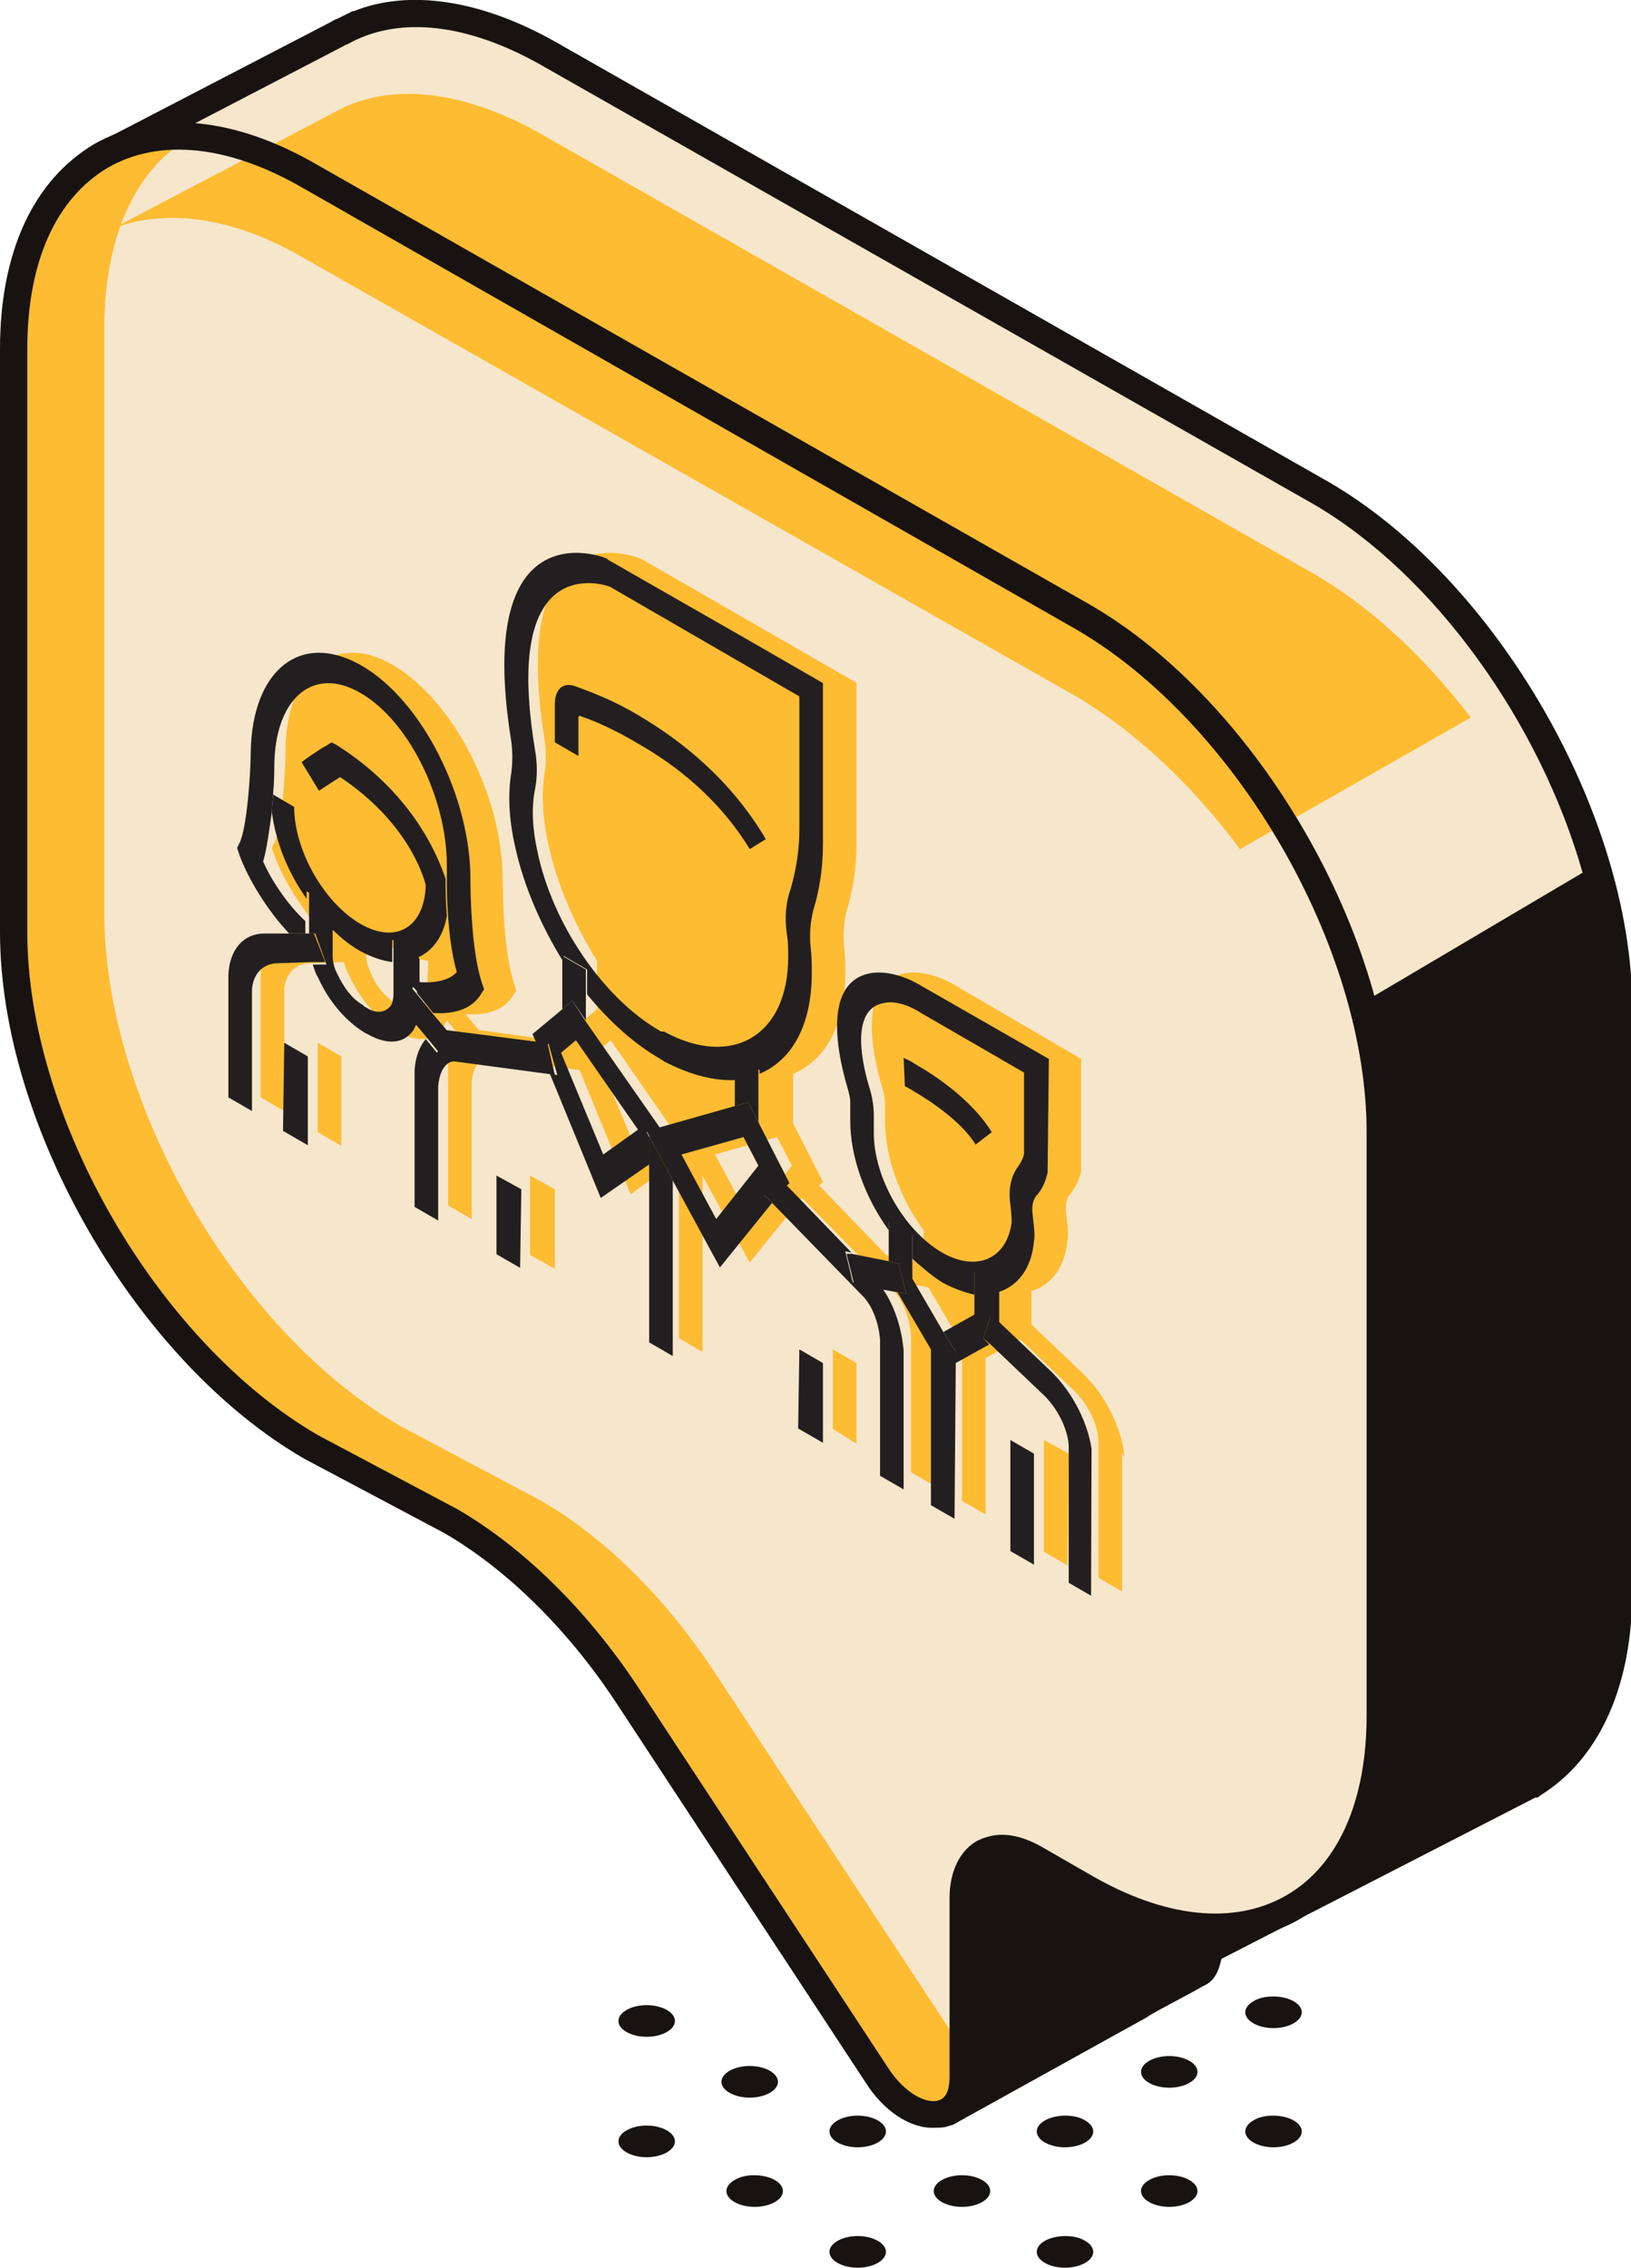 <?xml version="1.0" encoding="UTF-8"?> <!-- Generator: Adobe Illustrator 26.2.1, SVG Export Plug-In . SVG Version: 6.00 Build 0) --> <svg xmlns="http://www.w3.org/2000/svg" xmlns:xlink="http://www.w3.org/1999/xlink" id="Слой_1" x="0px" y="0px" viewBox="0 0 131.4 182.7" style="enable-background:new 0 0 131.4 182.7;" xml:space="preserve"> <style type="text/css"> .st0{fill:#F6E6CB;} .st1{fill:#181310;} .st2{fill:#FDBC32;} .st3{enable-background:new ;} .st4{clip-path:url(#SVGID_00000091015049082085515200000007204735355192273805_);} .st5{fill:#231F20;} </style> <g> <g id="XMLID_00000119800801911315771160000007419142396861038492_"> <g id="XMLID_00000024702372600076332940000014347244520741782940_"> <g id="XMLID_00000074422622311657351970000005004772633399140514_"> <g id="XMLID_00000174593547764463428390000002161988894738498694_"> <g id="XMLID_00000142173019068182274720000013629488736339851909_"> <g id="XMLID_00000170260128012904478870000016852744993938722733_"> <g id="XMLID_00000155120868834935063160000017960757494271947156_"> <path id="XMLID_00000089555552825691780560000010186392744305773757_" class="st0" d="M7.4,13L27.1,2.8 c0.2-0.1,0.4-0.2,0.5-0.3l0.5-0.3l0,0c4.2-2,9.8-1.4,16,2.1l62.2,35.4c13.2,7.6,23.9,26.2,23.9,41.4v47 c0,7.5-2.6,12.9-6.9,15.4l0,0l-0.1,0c-0.1,0-0.1,0.1-0.2,0.1l-25.9,13.3c-0.2,1.1-0.4,1.7-1.1,2l-0.2,0.2l-0.1,0 c-3.1,1.7-4.2,2.3-4.2,2.3l-14.8,8.3c0,0-11.2-35.8-11.2-36.4c0-0.6,8.2-10.3,8.2-10.3l16.4,18.1l-12.8-19.4 c-4-6.1-9-11-14.1-14L33.4,90.6c-13.2-7.6-5.3-14.9-5.3-30.2V25.5L7.4,13z"></path> </g> </g> </g> </g> </g> </g> <g id="XMLID_00000160888257050630116430000018331636078242945159_"> <g id="XMLID_00000074425083102699465710000013943385638682885799_"> <g id="XMLID_00000013877639543406028880000007150425791549803412_"> <g id="XMLID_00000147212279960183646940000004892899995817995697_"> <g id="XMLID_00000076589113067165455970000013559462517755306938_"> <g id="XMLID_00000045596653068508580420000009824101263983452079_"> <g id="XMLID_00000099659564010017716120000004165612205121227675_"> <polygon id="XMLID_00000016064079635256672020000017153658717160225975_" class="st1" points="12.1,14.5 9.7,13.1 10,12.9 "></polygon> </g> </g> </g> </g> </g> </g> <g id="XMLID_00000183960911176776738730000017700001443137088429_"> <g id="XMLID_00000164507024318947837170000016482162320694854541_"> <g id="XMLID_00000078039594945868191840000000271692531362560909_"> <g id="XMLID_00000008127010228010150270000011809538555043920284_"> <g id="XMLID_00000130611757828355094000000000579947507787505538_"> <g id="XMLID_00000104689119147355712120000016752804406055104174_"> <path id="XMLID_00000059290428239376213660000013033296684746870916_" class="st1" d="M29.3,60.4c0,14.9-8.2,21.8,4.7,29.2 l29.9,17.3c5.3,3,10.4,8.1,14.5,14.3l12.8,19.4l-1.7,1.4l-15.6-17.1c-3.1,3.7-6.3,7.6-7,8.8c0.8,2.8,6.6,21.4,10.7,34.6 l0.3-0.2v-16.8l3.7-2.8l10.9,6.1l4.9,1.3l10.4-5.3l3.4-7.3l0.5-50.8L109.4,81l18.1-10.7c-3.4-12-11.9-24-21.7-29.7 L43.7,5.3c-5.6-3.2-10.9-4-15-2.1l-0.6,0.3c-0.1,0.1-0.3,0.1-0.4,0.2L10,12.9l-1.9-1.5l18.5-9.6c0.2-0.1,0.3-0.2,0.6-0.3 l1.2-0.6l0.1,0C33-0.9,38.8,0,44.8,3.4l62.2,35.4c13.5,7.8,24.5,26.8,24.5,42.4v47c0,7.4-2.5,13.1-6.9,16.1l-0.6,0.4 l-0.1,0.1l-0.1,0l-0.1,0l-25.3,13c-0.2,0.9-0.5,1.8-1.5,2.2l-0.7,0.4c-2.4,1.3-3.4,1.8-3.8,2.1l0,0l-15.7,8.7l-0.8-1.1 c-11.3-36-11.3-36.5-11.3-36.7c0-0.5,0-1,8.5-11l0.8-1l7.7,8.5l-5-7.5c-3.9-5.9-8.8-10.7-13.8-13.6L32.8,91.5 C19.3,83.7,27,76,27,60.4V26.2l-15-11.6l17.2,10.4V60.4z"></path> </g> </g> </g> </g> </g> </g> </g> <g id="XMLID_00000016037774064618140610000011971765361055555498_"> <g id="XMLID_00000075133572444531548010000002456196819245041317_"> <g id="XMLID_00000106140056895525524050000007313845797580872606_"> <g id="XMLID_00000055694158615823328350000010735895213342586553_"> <g id="XMLID_00000089541948877624211490000011286490751364618415_"> <g id="XMLID_00000062878322529625307270000006475140366129894563_"> <path id="XMLID_00000183206709843628256750000001104542706481555118_" class="st2" d="M25,14.3l62.2,35.4 c13.2,7.6,23.9,26.2,23.9,41.4v47c0,15.3-10.7,21.4-23.9,13.8l-4-2.3c-3.1-1.8-5.6-0.3-5.6,3.2v14.4c0,4.2-4.2,4.1-7-0.2 l-20.1-30.6c-4-6.1-9-11-14.1-14l-11.3-6C11.8,108.9,1.1,90.4,1.1,75.1v-47C1.1,12.8,11.8,6.7,25,14.3z"></path> </g> </g> </g> </g> </g> </g> <g id="XMLID_00000162349423480680707350000014561018530871269808_"> <g id="XMLID_00000109029133373243419620000003773814882529957540_"> <g id="XMLID_00000076592598254997514640000015173341754904113851_"> <g id="XMLID_00000138568588067012851330000010547236069061674659_"> <path id="XMLID_00000152979659630879981490000008877697818745661887_" class="st0" d="M86.8,49.2L24.7,13.8 c-3.1-1.8-6-2.8-8.7-3.1c-4.7,2.3-7.6,7.8-7.6,15.8v47c0,15.3,10.7,33.8,23.9,41.4l11.3,6c5.2,3,10.1,7.9,14.1,14l19.6,29.8 v-12.3c0-3.6,2.5-5,5.6-3.2l2.1,1.2c0,0,3.6,2.9,6.4,4.5h7.3c3.1,1.8,1.8-1.7,4.5-1.4c4.7-2.3,7.6-7.8,7.6-15.8v-47 C110.7,75.4,100,56.8,86.8,49.2z"></path> </g> </g> </g> </g> <g id="XMLID_00000114765911022853395700000000063377524109667468_"> <g id="XMLID_00000137091851088737286030000005470374639657233062_"> <g id="XMLID_00000094595788188255115820000005275188629983046821_"> <g id="XMLID_00000027590260607042152990000016890848180696169405_"> <g id="XMLID_00000160164693249696041410000009022310024103966095_"> <g id="XMLID_00000022519921871896407910000000174744005810912436_"> <path id="XMLID_00000016776215977834177520000015767012596181353138_" class="st2" d="M24.5,20.8c-5.8-3.4-11.2-4-15.4-2.4 l18.5-9.7l0,0c4.2-2,9.8-1.4,16,2.1l62.2,35.4c4.7,2.7,9,6.8,12.7,11.6L99.9,68.4c-3.8-5.1-8.3-9.4-13.2-12.3L24.5,20.8z"></path> </g> </g> </g> </g> </g> </g> <g id="XMLID_00000082360154479426299390000000590574353784959884_"> <g id="XMLID_00000059269558604509920800000012132990862471459471_"> <g id="XMLID_00000040557680656254566060000010088219171574004890_"> <g id="XMLID_00000140730938031932647390000008074897806037389964_"> <g id="XMLID_00000137106765764268507360000008546159339023467192_"> <g id="XMLID_00000072997603085311782560000012664984224087205515_"> <path id="XMLID_00000180352686935421177700000015111822291694484116_" class="st1" d="M69.7,167.7l-20.1-30.6 c-3.9-5.9-8.8-10.7-13.8-13.6l-11.3-6C11,109.7,0,90.7,0,75.1v-47c0-7.8,2.7-13.6,7.6-16.5c4.9-2.8,11.3-2.2,18,1.7 l62.2,35.4c13.5,7.8,24.5,26.8,24.5,42.4v47c0,7.8-2.7,13.6-7.6,16.5c-4.9,2.8-11.3,2.2-18-1.7l-4-2.3 c-1.1-0.6-2.1-0.8-2.8-0.4c-0.7,0.4-1.1,1.4-1.1,2.7v14.4c0,2.1-0.9,3.6-2.5,4c-0.3,0.1-0.7,0.1-1,0.1 C73.4,171.5,71.2,170.1,69.7,167.7z M83.8,148.7l4,2.3c6,3.5,11.6,4.1,15.8,1.7c4.2-2.4,6.5-7.6,6.5-14.5v-47 c0-14.9-10.5-33-23.4-40.5L24.5,15.2c-6-3.5-11.6-4.1-15.8-1.7C4.5,16,2.2,21.1,2.2,28.1v47c0,14.9,10.5,33,23.4,40.5 l11.3,6c5.3,3.1,10.4,8.1,14.5,14.3l20.1,30.6c1.4,2.2,3.2,3,4.1,2.7c0.8-0.2,0.9-1.3,0.9-1.9v-14.4c0-2.1,0.8-3.8,2.2-4.6 c0.6-0.3,1.3-0.5,2-0.5C81.7,147.8,82.7,148.1,83.8,148.7z"></path> </g> </g> </g> </g> </g> </g> </g> <g id="XMLID_00000032613811574259020700000001682329793536635271_"> <path id="XMLID_00000044179446063253396780000013516289503637266069_" class="st1" d="M53.7,171.6c0.9,0.5,0.9,1.3,0,1.8 c-0.9,0.5-2.3,0.5-3.2,0c-0.9-0.5-0.9-1.3,0-1.8C51.4,171.1,52.8,171.1,53.7,171.6z"></path> <path id="XMLID_00000129200528256419073850000017842516169649662620_" class="st1" d="M62,166.8c0.9,0.5,0.9,1.3,0,1.8 c-0.9,0.5-2.3,0.5-3.2,0c-0.9-0.5-0.9-1.3,0-1.8C59.7,166.3,61.1,166.3,62,166.8z"></path> <path id="XMLID_00000021091753693635943980000000007438225857555643_" class="st1" d="M53.7,161.9c0.9,0.5,0.9,1.3,0,1.8 c-0.9,0.5-2.3,0.5-3.2,0c-0.9-0.5-0.9-1.3,0-1.8C51.4,161.4,52.8,161.4,53.7,161.9z"></path> <path id="XMLID_00000022538874268898219140000000444068351425715360_" class="st1" d="M87.4,180.5c0.9,0.5,0.9,1.3,0,1.8 c-0.9,0.5-2.3,0.5-3.2,0c-0.9-0.5-0.9-1.3,0-1.8C85.1,180,86.6,180,87.4,180.5z"></path> <path id="XMLID_00000062901543619363385560000009531493599368086406_" class="st1" d="M95.8,175.6c0.9,0.5,0.9,1.3,0,1.8 c-0.9,0.5-2.3,0.5-3.2,0c-0.9-0.5-0.9-1.3,0-1.8C93.5,175.1,94.9,175.1,95.8,175.6z"></path> <path id="XMLID_00000020365361670677216590000005378246971558379692_" class="st1" d="M104.2,170.8c0.9,0.5,0.9,1.3,0,1.8 c-0.9,0.5-2.3,0.5-3.2,0c-0.9-0.5-0.9-1.3,0-1.8C101.8,170.3,103.3,170.3,104.2,170.8z"></path> <path id="XMLID_00000024714864976010169750000005710637252521129606_" class="st1" d="M70.7,180.5c0.9,0.5,0.9,1.3,0,1.8 c-0.9,0.5-2.3,0.5-3.2,0c-0.9-0.5-0.9-1.3,0-1.8C68.4,180,69.8,180,70.7,180.5z"></path> <path id="XMLID_00000109016111988793745590000008699672841753970568_" class="st1" d="M79.1,175.6c0.9,0.5,0.9,1.3,0,1.8 c-0.9,0.5-2.3,0.5-3.2,0c-0.9-0.5-0.9-1.3,0-1.8C76.8,175.1,78.2,175.1,79.1,175.6z"></path> <path id="XMLID_00000109011027184144724470000007806475686980756657_" class="st1" d="M87.4,170.8c0.9,0.5,0.9,1.3,0,1.8 c-0.9,0.5-2.3,0.5-3.2,0c-0.9-0.5-0.9-1.3,0-1.8C85.1,170.3,86.6,170.3,87.4,170.8z"></path> <path id="XMLID_00000172421078269962430370000014402178487700428447_" class="st1" d="M95.8,166c0.9,0.5,0.9,1.3,0,1.8 c-0.9,0.5-2.3,0.5-3.2,0c-0.9-0.5-0.9-1.3,0-1.8C93.5,165.5,94.9,165.5,95.8,166z"></path> <path id="XMLID_00000095338775872515864380000005421067424989512363_" class="st1" d="M104.2,161.2c0.9,0.5,0.9,1.3,0,1.8 c-0.9,0.5-2.3,0.5-3.2,0c-0.9-0.5-0.9-1.3,0-1.8C101.8,160.7,103.3,160.7,104.2,161.2z"></path> <path id="XMLID_00000158722124415568583570000004693269927705177520_" class="st1" d="M62.4,175.6c0.9,0.5,0.9,1.3,0,1.8 c-0.9,0.5-2.3,0.5-3.2,0c-0.9-0.5-0.9-1.3,0-1.8C60,175.1,61.5,175.1,62.4,175.6z"></path> <path id="XMLID_00000116917358758563386230000008046775219506558141_" class="st1" d="M70.7,170.8c0.9,0.5,0.9,1.3,0,1.8 c-0.9,0.5-2.3,0.5-3.2,0c-0.9-0.5-0.9-1.3,0-1.8C68.4,170.3,69.8,170.3,70.7,170.8z"></path> </g> <g> <g> <polygon class="st2" points="42.7,101.1 44.7,102.2 44.7,95.8 42.7,94.7 "></polygon> <polygon class="st2" points="67.1,115.1 69,116.3 69,109.8 67.1,108.7 "></polygon> <polygon class="st2" points="84.1,125 86,126.1 86.1,117.1 84.1,116 "></polygon> <path class="st2" d="M90.6,117.4c-0.2-2.3-1.5-5-3.4-6.8l-4.1-3.9l0-2.7c1.6-0.5,2.7-1.9,2.9-4.1c0.1-0.5,0-1.2-0.1-2.1 c-0.1-0.7,0-1.3,0.4-1.7c0.6-0.8,0.8-1.7,0.8-1.8l0-9L77,79.4c-1.5-0.9-3-1.2-4.1-1c-4.1,0.8-2.4,7.3-1.8,9.3 c0.1,0.4,0.2,0.7,0.2,1.1c0,0.6,0,1.3,0,1.5c0,2.9,1.2,6.2,3.1,8.8l0,2.6l-3-0.6l-5.4-5.6l0.3-0.3l-2.4-4.7l0-4 c2.6-1.1,4.2-3.9,4.2-8.1c0-0.7,0-1.4-0.1-2.2c-0.1-1,0-1.9,0.2-2.8C68.7,71.8,69,70,69,68L69,55l-17.2-9.9L51.6,45 c-0.2-0.1-3.8-1.5-6.2,1.1c-2.1,2.3-2.6,6.9-1.5,13.7c0.1,0.8,0.1,1.6,0,2.3c-0.3,1.8-0.2,3.8,0.3,6c0.7,3.2,2.1,6.4,3.9,9.3 l0,3.9l-2.4,2l0.3,0.7L38.8,83c0,0-0.1,0-0.2,0l-1.1-1.3c1.5,0.1,3.1-0.2,3.9-1.6l0.2-0.3l-0.2-0.6c-0.8-2.5-0.9-6.8-0.9-8.3 c0-6.7-3.9-14.4-8.8-17.3C27,50.8,23,54,23,60.6c0,1.6-0.3,6.1-0.9,7.3l-0.2,0.4l0.2,0.6c0.7,1.9,2.2,4.4,4,6.3l-2.2,0 c-1.7,0-2.8,1.3-2.9,3.3c0,0.2,0,0.4,0,0.5l0,9.4l1.9,1.1l0-9.4c0-0.1,0-0.3,0-0.4c0.1-1.2,0.8-2,1.9-2.1l2.9-0.1 c0.1,0.3,0.2,0.7,0.4,1c0.9,2,2.3,3.6,3.8,4.5l0.1,0.1c1.6,0.9,2.9,0.8,3.7-0.3c0.1-0.2,0.2-0.4,0.3-0.6l1,1.2 c-0.4,0.5-0.8,1.2-0.9,2.5l0,11.2l1.9,1.1l0-11c0.2-2.1,1.3-2,1.3-2l7.4,1l4.1,10l3.9-2.8l0,14.4l1.9,1.1l0-14.2l3.8,7l4.2-5.2 l7.5,7.6c0.1,0.1,1.1,1.2,1.3,3.5l0,11l1.9,1.1l0-11.1l0-0.1c-0.2-2.3-1-4-1.7-5l1.2,0.2l2.7,4.6l0,12.6l1.9,1.1l0-12.6l2.8-1.5 l4.2,4c1.2,1.1,2,2.7,2.1,4.1l0,11.1l1.9,1.1l0-11.2L90.6,117.4z M34.4,80c0,0.4-0.1,0.7-0.2,0.9c-0.5,0.6-1.2,0.7-2.1,0.1 c0,0-0.1,0-0.1-0.1c-0.9-0.5-1.7-1.4-2.2-2.7c-0.2-0.4-0.3-0.9-0.3-1.3l0-2.3c0.7,0.7,1.5,1.4,2.4,1.9c0.9,0.5,1.8,0.8,2.6,0.9 L34.4,80z M51.4,93L48,84.8l1.2-1l5,7.2L51.4,93z M57.6,93l5-1.4l1.2,2.3l-3.4,4.3"></path> <polygon class="st2" points="25.6,91.2 27.5,92.3 27.5,85.1 25.6,84 "></polygon> </g> <g> <g> <g class="st3"> <defs> <polygon id="SVGID_1_" class="st3" points="18.3,88.5 18.4,27.4 88.1,67.6 87.9,128.7 "></polygon> </defs> <clipPath id="SVGID_00000108298760565756604130000008096383672880333707_"> <use xlink:href="#SVGID_1_" style="overflow:visible;"></use> </clipPath> <g style="clip-path:url(#SVGID_00000108298760565756604130000008096383672880333707_);"> <g> <g> <g> <path class="st5" d="M53.1,83c-4.5-2.6-8.6-8.6-9.8-14.4c-0.4-1.8-0.5-3.5-0.2-5c0.2-1,0.2-2.1,0-3.2 c-1-6.1-0.6-10.1,1.2-12.1c1.8-2,4.5-1.2,4.9-1l15.2,8.8l0,10.7c0,1.8-0.3,3.4-0.7,4.8c-0.4,1.1-0.5,2.4-0.3,3.7 c0.1,0.6,0.1,1.2,0.1,1.8c0,6.3-4.5,9-10,6C53.3,83.1,53.2,83.1,53.1,83 M66.3,55L49,45.1L48.9,45 c-0.2-0.1-3.8-1.5-6.2,1.1c-2.1,2.3-2.6,6.9-1.5,13.7c0.1,0.8,0.1,1.6,0,2.4c-0.3,1.8-0.2,3.8,0.3,6 c0.7,3.2,2.1,6.4,3.9,9.3l0-0.5l1.9,1.1l0,2c1.8,2.2,3.8,4,5.9,5.2c0.1,0.1,0.2,0.1,0.3,0.2c2.1,1.1,4.1,1.6,5.8,1.5l0-1.9 l1.9,1.1l0,0.3c2.6-1.1,4.2-3.9,4.2-8.1c0-0.7,0-1.4-0.1-2.2c-0.1-1,0-1.9,0.2-2.8c0.5-1.6,0.8-3.4,0.8-5.4L66.3,55"></path> <path class="st5" d="M51.4,57.6c-2-1.2-3.9-1.9-5-2.3c-1-0.4-1.7,0.2-1.7,1.4l0,3.1l1.9,1.1l0-3.1c0-0.1,0.1-0.2,0.2-0.1 c0.9,0.3,2.6,1,4.6,2.2c3,1.7,6.5,4.4,9,8.5l1.3-0.8C58.8,62.7,54.8,59.6,51.4,57.6"></path> <polyline class="st5" points="47.2,78.1 45.3,77 45.3,77.4 45.3,81.3 46.1,80.6 47.2,82.2 47.2,80.1 47.2,78.1 "></polyline> <path class="st5" d="M48.6,93l-3.4-8.2l1.2-1l5,7.2L48.6,93 M46.1,80.6l-0.8,0.7l-2.4,2l0.3,0.7l1,0.1l0.7,2.5l-0.6-0.1 l4.1,10l3.9-2.7l0-2.2l-0.2-0.4l1.1-0.3l-6-8.6L46.1,80.6"></path> <polyline class="st5" points="52.3,91.5 52.3,93.7 52.3,108.2 54.2,109.3 54.2,95.1 52.3,91.5 "></polyline> <polyline class="st5" points="42,95.8 40,94.7 40,101.1 41.9,102.2 42,95.8 "></polyline> <path class="st5" d="M44.1,84l-1-0.1L36.1,83c0,0-0.1,0-0.2,0l0.3,0.4l-1,1.4l-0.9-1.1c-0.4,0.5-0.8,1.2-0.9,2.5l0,11.2 l1.9,1.1l0-11c0.2-2.1,1.3-2,1.3-2l7.5,1l0.6,0.1L44.1,84"></path> <polyline class="st5" points="61.1,86.1 59.2,84.9 59.2,86.9 59.2,89.1 60.3,88.8 61.1,90.4 61.1,86.4 61.1,86.1 "></polyline> <path class="st5" d="M57.7,98.2L54.9,93l5-1.4l1.2,2.3L57.7,98.2 M60.3,88.8l-1.1,0.3l-6,1.7l-1.1,0.3l0.2,0.4l1.9,3.6 l3.8,7l4.2-5.2l-0.6-0.6l0.7-1.7l1,1l0.3-0.3l-2.4-4.7L60.3,88.8"></path> <polyline class="st5" points="66.3,109.8 64.4,108.7 64.3,115.2 66.3,116.3 66.3,109.8 "></polyline> <path class="st5" d="M62.2,94.5l-0.7,1.7l0.6,0.6l7.5,7.7c0,0,1.1,1.1,1.3,3.4l0,11l1.9,1.1l0-11.1l0-0.1 c-0.2-2.3-1-4-1.7-5l-2.4-0.5l-0.6-2.5l0.5,0.1l-5.4-5.6L62.2,94.5"></path> <path class="st5" d="M75.9,100.9c-3.1-1.8-5.5-6.1-5.5-9.6c0-0.2,0-0.9,0-1.4c0-0.7-0.1-1.4-0.3-2.1 c-0.6-1.9-1.7-6.5,1.1-7c0.8-0.2,1.9,0.1,3,0.8l8.3,4.8l0,6.5c0,0.2-0.2,0.7-0.5,1.1c-0.5,0.7-0.8,1.7-0.6,3 c0.1,0.9,0.1,1.3,0.1,1.5C81.1,101.4,78.7,102.5,75.9,100.9L75.9,100.9 M84.5,85.3l-10.3-5.9c-1.5-0.9-3-1.2-4.1-1 c-4.1,0.8-2.4,7.3-1.8,9.3c0.1,0.4,0.2,0.7,0.2,1.1c0,0.6,0,1.3,0,1.5c0,2.9,1.2,6.2,3.1,8.8l0-0.7l1.9,1.1l0,1.9 c0.8,0.7,1.6,1.4,2.4,1.9l0,0c0.9,0.5,1.8,0.8,2.6,1l0-1.8l1.9,1.1l0,0.5c1.6-0.5,2.7-1.9,2.9-4.1c0.1-0.5,0-1.2-0.1-2.1 c-0.1-0.7,0-1.3,0.4-1.7c0.6-0.7,0.8-1.7,0.8-1.8L84.5,85.3"></path> <path class="st5" d="M73.7,85.7c-0.4-0.3-0.8-0.4-0.9-0.5l0.1,2.3c0.2,0.1,0.4,0.2,0.7,0.4c1.4,0.8,3.9,2.5,5,4.3l1.3-1 C78.3,88.6,75.3,86.6,73.7,85.7"></path> <polyline class="st5" points="80.5,103.4 78.5,102.3 78.5,104.1 78.5,105.9 76,107.3 77,108.9 77,109.8 79.7,108.3 79.2,107.8 79.8,106.1 80.5,106.7 80.5,103.9 80.5,103.4 "></polyline> <polyline class="st5" points="73.5,99.4 71.6,98.3 71.6,99 71.6,101.6 72.4,101.8 73,104.2 72.3,104.1 75,108.7 75,121.3 76.9,122.4 77,109.8 77,108.9 76,107.3 73.5,103 73.5,101.3 73.5,99.4 "></polyline> <polyline class="st5" points="83.3,117.1 81.4,116 81.4,125 83.3,126.1 83.3,117.1 "></polyline> <path class="st5" d="M79.8,106.1l-0.6,1.7l0.6,0.5l4.2,4c1.2,1.1,2,2.8,2.1,4.1l0,11.1l1.9,1.1l0-11.2l0-0.2 c-0.2-2.3-1.5-5-3.4-6.8l-4.1-3.9L79.8,106.1"></path> <polyline class="st5" points="72.4,101.8 71.6,101.6 68.6,101 68.2,101 68.8,103.4 71.2,103.9 72.3,104.1 73,104.2 72.4,101.8 "></polyline> <path class="st5" d="M26.7,59.8L26.4,60c-0.9,0.5-2,1.3-2.1,1.4l1.4,2.3c0,0,0.9-0.6,1.7-1.1c5.4,3.6,6.7,7.9,6.9,8.7 c-0.1,3.4-2.4,4.8-5.3,3.1c-2.9-1.7-5.3-5.9-5.3-9.4l-1.7-1c0,0.4-0.1,0.9-0.1,1.4c0.3,2.4,1.3,4.9,2.8,7l0-0.6l1.9,1.1 l0,1.8c0.7,0.7,1.5,1.4,2.4,1.9c0.9,0.5,1.8,0.8,2.6,0.9l0-1.8l1.9,1.1l0,0.4c1.3-0.5,2.2-1.7,2.5-3.4 c-0.1-1.2-0.1-2.3-0.1-3c-0.7-2.1-2.8-7-8.8-10.8L26.7,59.8"></path> <path class="st5" d="M29.1,53.6c-4.9-2.8-8.8,0.4-8.9,7c0,1.6-0.3,6.1-0.9,7.3l-0.2,0.4l0.2,0.6c0.7,1.9,2.2,4.4,4,6.3 l1.3,0l0-1c-1.4-1.3-2.7-3.2-3.4-4.8c0.3-1,0.5-2.6,0.7-4c0-0.5,0.1-1,0.1-1.4c0.1-1.1,0.1-1.9,0.1-2.2 c0-5.5,3.1-8.2,6.9-6C32.9,58,36,64.3,36,69.7c0,0.1,0,0.5,0,1.1c0,0.8,0,1.8,0.1,3c0.1,1.5,0.3,3.1,0.7,4.5 c-0.7,0.8-2.1,0.9-3.2,0.8l0,0.9l1.3,1.6c1.5,0.1,3.1-0.2,3.9-1.6l0.2-0.3l-0.2-0.6c-0.8-2.5-0.9-6.8-0.9-8.3 C37.9,64.2,34,56.4,29.1,53.6"></path> <path class="st5" d="M33.6,76.8l-1.9-1.1l0,1.8l0,2.6c0,0.4-0.1,0.7-0.2,0.9c-0.5,0.6-1.2,0.7-2.1,0.1c0,0-0.1,0-0.1-0.1 c-0.9-0.5-1.6-1.4-2.2-2.7c-0.2-0.4-0.3-0.9-0.3-1.3l0-2.3l0-1.8l-1.9-1.1l0,0.6l0,1.8l0,1l0.5,0l0.9,2.5l-1.1,0 c0.1,0.3,0.2,0.7,0.4,1c0.9,2,2.3,3.6,3.8,4.5l0.2,0.1c1.6,0.9,2.9,0.8,3.7-0.3c0.1-0.2,0.2-0.4,0.3-0.6l-1.2-1.5l0.9-1.4 l0.5,0.6l0-0.9l0-1.9L33.6,76.8"></path> <polyline class="st5" points="33.1,79.5 32.2,80.9 33.4,82.4 34.4,83.6 35.3,84.7 36.3,83.4 36,83 34.9,81.7 33.6,80.1 33.1,79.5 "></polyline> <path class="st5" d="M25.3,75.2l-0.5,0l-1.3,0l-2.2,0c-1.7,0-2.8,1.3-2.9,3.3c0,0.2,0,0.4,0,0.5l0,9.4l1.9,1.1l0-9.4 c0-0.1,0-0.3,0-0.4c0.1-1.2,0.8-2,1.9-2.1l2.9-0.1l1.1,0L25.3,75.2"></path> <polyline class="st5" points="24.8,85.1 22.9,84 22.8,91.2 24.8,92.3 24.8,85.1 "></polyline> </g> </g> </g> </g> </g> </g> </g> </g> </g> </svg> 